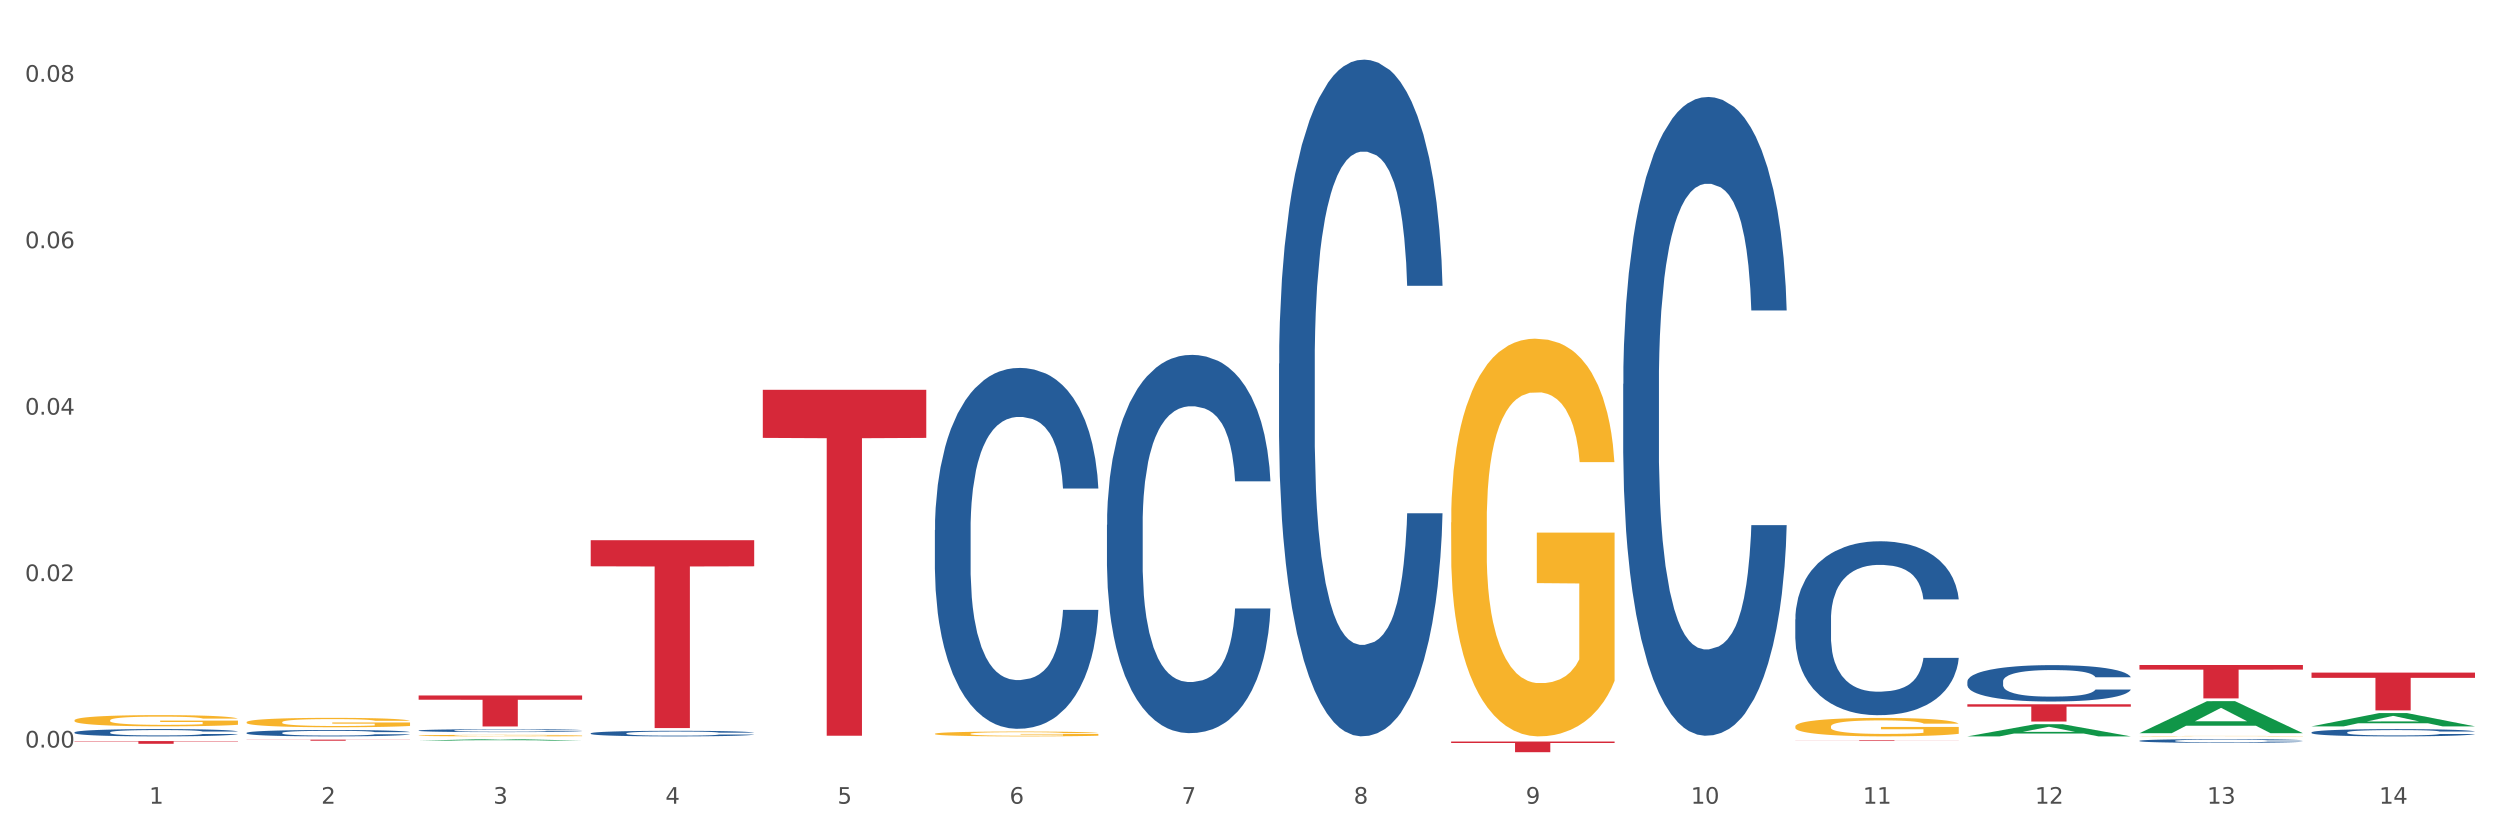<?xml version="1.0" encoding="utf-8" standalone="no"?>
<!DOCTYPE svg PUBLIC "-//W3C//DTD SVG 1.1//EN"
  "http://www.w3.org/Graphics/SVG/1.1/DTD/svg11.dtd">
<svg xmlns:xlink="http://www.w3.org/1999/xlink" width="1080pt" height="360pt" viewBox="0 0 1080 360" xmlns="http://www.w3.org/2000/svg" version="1.1">
 <rect x="0" y="0" width="1080" height="360" fill="#333333" stroke="none"/>
 <defs>
  <style type="text/css">*{stroke-linejoin: round; stroke-linecap: butt}</style>
 </defs>
 <g id="figure_1">
  <g id="patch_1">
   <path d="M 0 360 
L 1080 360 
L 1080 0 
L 0 0 
z
" style="fill: #ffffff; stroke: #ffffff; stroke-linejoin: miter"/>
  </g>
  <g id="axes_1">
   <g id="matplotlib.axis_1">
    <g id="xtick_1">
     <g id="text_1">
      <!-- 1 -->
      <g style="fill: #4d4d4d" transform="translate(64.432 347.204) scale(0.096 -0.096)">
       <defs>
        <path id="DejaVuSans-31" d="M 794 531 
L 1825 531 
L 1825 4091 
L 703 3866 
L 703 4441 
L 1819 4666 
L 2450 4666 
L 2450 531 
L 3481 531 
L 3481 0 
L 794 0 
L 794 531 
z
" transform="scale(0.016)"/>
       </defs>
       <use xlink:href="#DejaVuSans-31"/>
      </g>
     </g>
    </g>
    <g id="xtick_2">
     <g id="text_2">
      <!-- 2 -->
      <g style="fill: #4d4d4d" transform="translate(138.771 347.204) scale(0.096 -0.096)">
       <defs>
        <path id="DejaVuSans-32" d="M 1228 531 
L 3431 531 
L 3431 0 
L 469 0 
L 469 531 
Q 828 903 1448 1529 
Q 2069 2156 2228 2338 
Q 2531 2678 2651 2914 
Q 2772 3150 2772 3378 
Q 2772 3750 2511 3984 
Q 2250 4219 1831 4219 
Q 1534 4219 1204 4116 
Q 875 4013 500 3803 
L 500 4441 
Q 881 4594 1212 4672 
Q 1544 4750 1819 4750 
Q 2544 4750 2975 4387 
Q 3406 4025 3406 3419 
Q 3406 3131 3298 2873 
Q 3191 2616 2906 2266 
Q 2828 2175 2409 1742 
Q 1991 1309 1228 531 
z
" transform="scale(0.016)"/>
       </defs>
       <use xlink:href="#DejaVuSans-32"/>
      </g>
     </g>
    </g>
    <g id="xtick_3">
     <g id="text_3">
      <!-- 3 -->
      <g style="fill: #4d4d4d" transform="translate(213.109 347.204) scale(0.096 -0.096)">
       <defs>
        <path id="DejaVuSans-33" d="M 2597 2516 
Q 3050 2419 3304 2112 
Q 3559 1806 3559 1356 
Q 3559 666 3084 287 
Q 2609 -91 1734 -91 
Q 1441 -91 1130 -33 
Q 819 25 488 141 
L 488 750 
Q 750 597 1062 519 
Q 1375 441 1716 441 
Q 2309 441 2620 675 
Q 2931 909 2931 1356 
Q 2931 1769 2642 2001 
Q 2353 2234 1838 2234 
L 1294 2234 
L 1294 2753 
L 1863 2753 
Q 2328 2753 2575 2939 
Q 2822 3125 2822 3475 
Q 2822 3834 2567 4026 
Q 2313 4219 1838 4219 
Q 1578 4219 1281 4162 
Q 984 4106 628 3988 
L 628 4550 
Q 988 4650 1302 4700 
Q 1616 4750 1894 4750 
Q 2613 4750 3031 4423 
Q 3450 4097 3450 3541 
Q 3450 3153 3228 2886 
Q 3006 2619 2597 2516 
z
" transform="scale(0.016)"/>
       </defs>
       <use xlink:href="#DejaVuSans-33"/>
      </g>
     </g>
    </g>
    <g id="xtick_4">
     <g id="text_4">
      <!-- 4 -->
      <g style="fill: #4d4d4d" transform="translate(287.448 347.204) scale(0.096 -0.096)">
       <defs>
        <path id="DejaVuSans-34" d="M 2419 4116 
L 825 1625 
L 2419 1625 
L 2419 4116 
z
M 2253 4666 
L 3047 4666 
L 3047 1625 
L 3713 1625 
L 3713 1100 
L 3047 1100 
L 3047 0 
L 2419 0 
L 2419 1100 
L 313 1100 
L 313 1709 
L 2253 4666 
z
" transform="scale(0.016)"/>
       </defs>
       <use xlink:href="#DejaVuSans-34"/>
      </g>
     </g>
    </g>
    <g id="xtick_5">
     <g id="text_5">
      <!-- 5 -->
      <g style="fill: #4d4d4d" transform="translate(361.787 347.204) scale(0.096 -0.096)">
       <defs>
        <path id="DejaVuSans-35" d="M 691 4666 
L 3169 4666 
L 3169 4134 
L 1269 4134 
L 1269 2991 
Q 1406 3038 1543 3061 
Q 1681 3084 1819 3084 
Q 2600 3084 3056 2656 
Q 3513 2228 3513 1497 
Q 3513 744 3044 326 
Q 2575 -91 1722 -91 
Q 1428 -91 1123 -41 
Q 819 9 494 109 
L 494 744 
Q 775 591 1075 516 
Q 1375 441 1709 441 
Q 2250 441 2565 725 
Q 2881 1009 2881 1497 
Q 2881 1984 2565 2268 
Q 2250 2553 1709 2553 
Q 1456 2553 1204 2497 
Q 953 2441 691 2322 
L 691 4666 
z
" transform="scale(0.016)"/>
       </defs>
       <use xlink:href="#DejaVuSans-35"/>
      </g>
     </g>
    </g>
    <g id="xtick_6">
     <g id="text_6">
      <!-- 6 -->
      <g style="fill: #4d4d4d" transform="translate(436.125 347.204) scale(0.096 -0.096)">
       <defs>
        <path id="DejaVuSans-36" d="M 2113 2584 
Q 1688 2584 1439 2293 
Q 1191 2003 1191 1497 
Q 1191 994 1439 701 
Q 1688 409 2113 409 
Q 2538 409 2786 701 
Q 3034 994 3034 1497 
Q 3034 2003 2786 2293 
Q 2538 2584 2113 2584 
z
M 3366 4563 
L 3366 3988 
Q 3128 4100 2886 4159 
Q 2644 4219 2406 4219 
Q 1781 4219 1451 3797 
Q 1122 3375 1075 2522 
Q 1259 2794 1537 2939 
Q 1816 3084 2150 3084 
Q 2853 3084 3261 2657 
Q 3669 2231 3669 1497 
Q 3669 778 3244 343 
Q 2819 -91 2113 -91 
Q 1303 -91 875 529 
Q 447 1150 447 2328 
Q 447 3434 972 4092 
Q 1497 4750 2381 4750 
Q 2619 4750 2861 4703 
Q 3103 4656 3366 4563 
z
" transform="scale(0.016)"/>
       </defs>
       <use xlink:href="#DejaVuSans-36"/>
      </g>
     </g>
    </g>
    <g id="xtick_7">
     <g id="text_7">
      <!-- 7 -->
      <g style="fill: #4d4d4d" transform="translate(510.464 347.204) scale(0.096 -0.096)">
       <defs>
        <path id="DejaVuSans-37" d="M 525 4666 
L 3525 4666 
L 3525 4397 
L 1831 0 
L 1172 0 
L 2766 4134 
L 525 4134 
L 525 4666 
z
" transform="scale(0.016)"/>
       </defs>
       <use xlink:href="#DejaVuSans-37"/>
      </g>
     </g>
    </g>
    <g id="xtick_8">
     <g id="text_8">
      <!-- 8 -->
      <g style="fill: #4d4d4d" transform="translate(584.803 347.204) scale(0.096 -0.096)">
       <defs>
        <path id="DejaVuSans-38" d="M 2034 2216 
Q 1584 2216 1326 1975 
Q 1069 1734 1069 1313 
Q 1069 891 1326 650 
Q 1584 409 2034 409 
Q 2484 409 2743 651 
Q 3003 894 3003 1313 
Q 3003 1734 2745 1975 
Q 2488 2216 2034 2216 
z
M 1403 2484 
Q 997 2584 770 2862 
Q 544 3141 544 3541 
Q 544 4100 942 4425 
Q 1341 4750 2034 4750 
Q 2731 4750 3128 4425 
Q 3525 4100 3525 3541 
Q 3525 3141 3298 2862 
Q 3072 2584 2669 2484 
Q 3125 2378 3379 2068 
Q 3634 1759 3634 1313 
Q 3634 634 3220 271 
Q 2806 -91 2034 -91 
Q 1263 -91 848 271 
Q 434 634 434 1313 
Q 434 1759 690 2068 
Q 947 2378 1403 2484 
z
M 1172 3481 
Q 1172 3119 1398 2916 
Q 1625 2713 2034 2713 
Q 2441 2713 2670 2916 
Q 2900 3119 2900 3481 
Q 2900 3844 2670 4047 
Q 2441 4250 2034 4250 
Q 1625 4250 1398 4047 
Q 1172 3844 1172 3481 
z
" transform="scale(0.016)"/>
       </defs>
       <use xlink:href="#DejaVuSans-38"/>
      </g>
     </g>
    </g>
    <g id="xtick_9">
     <g id="text_9">
      <!-- 9 -->
      <g style="fill: #4d4d4d" transform="translate(659.142 347.204) scale(0.096 -0.096)">
       <defs>
        <path id="DejaVuSans-39" d="M 703 97 
L 703 672 
Q 941 559 1184 500 
Q 1428 441 1663 441 
Q 2288 441 2617 861 
Q 2947 1281 2994 2138 
Q 2813 1869 2534 1725 
Q 2256 1581 1919 1581 
Q 1219 1581 811 2004 
Q 403 2428 403 3163 
Q 403 3881 828 4315 
Q 1253 4750 1959 4750 
Q 2769 4750 3195 4129 
Q 3622 3509 3622 2328 
Q 3622 1225 3098 567 
Q 2575 -91 1691 -91 
Q 1453 -91 1209 -44 
Q 966 3 703 97 
z
M 1959 2075 
Q 2384 2075 2632 2365 
Q 2881 2656 2881 3163 
Q 2881 3666 2632 3958 
Q 2384 4250 1959 4250 
Q 1534 4250 1286 3958 
Q 1038 3666 1038 3163 
Q 1038 2656 1286 2365 
Q 1534 2075 1959 2075 
z
" transform="scale(0.016)"/>
       </defs>
       <use xlink:href="#DejaVuSans-39"/>
      </g>
     </g>
    </g>
    <g id="xtick_10">
     <g id="text_10">
      <!-- 10 -->
      <g style="fill: #4d4d4d" transform="translate(730.426 347.204) scale(0.096 -0.096)">
       <defs>
        <path id="DejaVuSans-30" d="M 2034 4250 
Q 1547 4250 1301 3770 
Q 1056 3291 1056 2328 
Q 1056 1369 1301 889 
Q 1547 409 2034 409 
Q 2525 409 2770 889 
Q 3016 1369 3016 2328 
Q 3016 3291 2770 3770 
Q 2525 4250 2034 4250 
z
M 2034 4750 
Q 2819 4750 3233 4129 
Q 3647 3509 3647 2328 
Q 3647 1150 3233 529 
Q 2819 -91 2034 -91 
Q 1250 -91 836 529 
Q 422 1150 422 2328 
Q 422 3509 836 4129 
Q 1250 4750 2034 4750 
z
" transform="scale(0.016)"/>
       </defs>
       <use xlink:href="#DejaVuSans-31"/>
       <use xlink:href="#DejaVuSans-30" transform="translate(63.623 0)"/>
      </g>
     </g>
    </g>
    <g id="xtick_11">
     <g id="text_11">
      <!-- 11 -->
      <g style="fill: #4d4d4d" transform="translate(804.765 347.204) scale(0.096 -0.096)">
       <use xlink:href="#DejaVuSans-31"/>
       <use xlink:href="#DejaVuSans-31" transform="translate(63.623 0)"/>
      </g>
     </g>
    </g>
    <g id="xtick_12">
     <g id="text_12">
      <!-- 12 -->
      <g style="fill: #4d4d4d" transform="translate(879.104 347.204) scale(0.096 -0.096)">
       <use xlink:href="#DejaVuSans-31"/>
       <use xlink:href="#DejaVuSans-32" transform="translate(63.623 0)"/>
      </g>
     </g>
    </g>
    <g id="xtick_13">
     <g id="text_13">
      <!-- 13 -->
      <g style="fill: #4d4d4d" transform="translate(953.442 347.204) scale(0.096 -0.096)">
       <use xlink:href="#DejaVuSans-31"/>
       <use xlink:href="#DejaVuSans-33" transform="translate(63.623 0)"/>
      </g>
     </g>
    </g>
    <g id="xtick_14">
     <g id="text_14">
      <!-- 14 -->
      <g style="fill: #4d4d4d" transform="translate(1027.781 347.204) scale(0.096 -0.096)">
       <use xlink:href="#DejaVuSans-31"/>
       <use xlink:href="#DejaVuSans-34" transform="translate(63.623 0)"/>
      </g>
     </g>
    </g>
    <g id="xtick_15"/>
    <g id="xtick_16"/>
    <g id="xtick_17"/>
    <g id="xtick_18"/>
    <g id="xtick_19"/>
    <g id="xtick_20"/>
    <g id="xtick_21"/>
    <g id="xtick_22"/>
    <g id="xtick_23"/>
    <g id="xtick_24"/>
    <g id="xtick_25"/>
    <g id="xtick_26"/>
    <g id="xtick_27"/>
   </g>
   <g id="matplotlib.axis_2">
    <g id="ytick_1">
     <g id="text_15">
      <!-- 0.00 -->
      <g style="fill: #4d4d4d" transform="translate(10.8 322.941) scale(0.096 -0.096)">
       <defs>
        <path id="DejaVuSans-2e" d="M 684 794 
L 1344 794 
L 1344 0 
L 684 0 
L 684 794 
z
" transform="scale(0.016)"/>
       </defs>
       <use xlink:href="#DejaVuSans-30"/>
       <use xlink:href="#DejaVuSans-2e" transform="translate(63.623 0)"/>
       <use xlink:href="#DejaVuSans-30" transform="translate(95.41 0)"/>
       <use xlink:href="#DejaVuSans-30" transform="translate(159.033 0)"/>
      </g>
     </g>
    </g>
    <g id="ytick_2">
     <g id="text_16">
      <!-- 0.02 -->
      <g style="fill: #4d4d4d" transform="translate(10.8 251.035) scale(0.096 -0.096)">
       <use xlink:href="#DejaVuSans-30"/>
       <use xlink:href="#DejaVuSans-2e" transform="translate(63.623 0)"/>
       <use xlink:href="#DejaVuSans-30" transform="translate(95.41 0)"/>
       <use xlink:href="#DejaVuSans-32" transform="translate(159.033 0)"/>
      </g>
     </g>
    </g>
    <g id="ytick_3">
     <g id="text_17">
      <!-- 0.04 -->
      <g style="fill: #4d4d4d" transform="translate(10.8 179.13) scale(0.096 -0.096)">
       <use xlink:href="#DejaVuSans-30"/>
       <use xlink:href="#DejaVuSans-2e" transform="translate(63.623 0)"/>
       <use xlink:href="#DejaVuSans-30" transform="translate(95.41 0)"/>
       <use xlink:href="#DejaVuSans-34" transform="translate(159.033 0)"/>
      </g>
     </g>
    </g>
    <g id="ytick_4">
     <g id="text_18">
      <!-- 0.06 -->
      <g style="fill: #4d4d4d" transform="translate(10.8 107.224) scale(0.096 -0.096)">
       <use xlink:href="#DejaVuSans-30"/>
       <use xlink:href="#DejaVuSans-2e" transform="translate(63.623 0)"/>
       <use xlink:href="#DejaVuSans-30" transform="translate(95.41 0)"/>
       <use xlink:href="#DejaVuSans-36" transform="translate(159.033 0)"/>
      </g>
     </g>
    </g>
    <g id="ytick_5">
     <g id="text_19">
      <!-- 0.08 -->
      <g style="fill: #4d4d4d" transform="translate(10.8 35.318) scale(0.096 -0.096)">
       <use xlink:href="#DejaVuSans-30"/>
       <use xlink:href="#DejaVuSans-2e" transform="translate(63.623 0)"/>
       <use xlink:href="#DejaVuSans-30" transform="translate(95.41 0)"/>
       <use xlink:href="#DejaVuSans-38" transform="translate(159.033 0)"/>
      </g>
     </g>
    </g>
    <g id="ytick_6"/>
    <g id="ytick_7"/>
    <g id="ytick_8"/>
    <g id="ytick_9"/>
   </g>
   <g id="PolyCollection_1">
    <path d="M 180.852 319.936 
L 180.925 319.936 
L 210.048 319.294 
L 222.133 319.294 
L 251.474 319.938 
L 237.495 319.938 
L 231.161 319.788 
L 201.092 319.788 
L 200.874 319.79 
L 194.758 319.938 
L 180.852 319.938 
L 180.852 319.936 
L 204.878 319.698 
L 227.375 319.698 
L 216.236 319.431 
L 216.09 319.43 
L 215.945 319.432 
L 204.806 319.698 
L 204.878 319.698 
L 180.852 319.936 
z
" clip-path="url(#pc6375ea3a7)" style="fill: #109648"/>
    <path d="M 775.562 313.827 
L 775.645 313.819 
L 775.645 313.557 
L 775.812 313.331 
L 776.646 312.784 
L 777.897 312.332 
L 778.814 312.092 
L 779.731 311.895 
L 780.815 311.698 
L 782.149 311.494 
L 784.567 311.195 
L 786.068 311.042 
L 787.902 310.882 
L 791.237 310.649 
L 793.655 310.518 
L 796.157 310.408 
L 800.242 310.277 
L 802.91 310.219 
L 805.745 310.175 
L 809.164 310.146 
L 811.748 310.139 
L 817.418 310.16 
L 822.254 310.226 
L 824.589 310.277 
L 827.59 310.364 
L 829.175 310.423 
L 831.759 310.539 
L 834.427 310.692 
L 836.262 310.824 
L 839.013 311.071 
L 841.098 311.319 
L 843.015 311.625 
L 844.016 311.837 
L 844.766 312.034 
L 845.433 312.26 
L 846.1 312.617 
L 831.092 312.617 
L 830.509 312.362 
L 829.592 312.121 
L 828.257 311.888 
L 827.09 311.742 
L 825.089 311.56 
L 823.255 311.443 
L 821.337 311.356 
L 819.002 311.283 
L 817.168 311.246 
L 814.583 311.217 
L 809.497 311.225 
L 806.079 311.283 
L 803.744 311.356 
L 802.243 311.421 
L 800.909 311.494 
L 799.408 311.596 
L 797.657 311.749 
L 796.407 311.888 
L 795.156 312.063 
L 794.156 312.238 
L 793.238 312.442 
L 792.488 312.66 
L 791.904 312.886 
L 791.404 313.163 
L 790.987 313.623 
L 790.987 314.621 
L 791.154 314.847 
L 791.571 315.146 
L 792.071 315.372 
L 792.905 315.641 
L 793.655 315.824 
L 795.073 316.086 
L 796.657 316.305 
L 797.908 316.443 
L 799.158 316.56 
L 801.326 316.72 
L 803.744 316.851 
L 805.829 316.932 
L 808.663 317.004 
L 810.581 317.034 
L 812.249 317.048 
L 816.334 317.048 
L 819.253 317.026 
L 822.504 316.975 
L 825.006 316.91 
L 827.09 316.83 
L 829.425 316.698 
L 830.926 316.574 
L 830.926 315.051 
L 812.582 315.044 
L 812.582 314.031 
L 846.184 314.031 
L 846.184 317.004 
L 844.766 317.158 
L 843.182 317.296 
L 841.515 317.42 
L 839.013 317.573 
L 836.012 317.719 
L 833.344 317.821 
L 830.509 317.908 
L 827.174 317.988 
L 822.838 318.061 
L 820.17 318.09 
L 816.835 318.112 
L 812.916 318.12 
L 809.497 318.105 
L 806.162 318.069 
L 802.66 318.003 
L 799.242 317.908 
L 796.657 317.814 
L 794.072 317.697 
L 791.321 317.544 
L 789.153 317.398 
L 787.485 317.267 
L 785.651 317.099 
L 783.65 316.881 
L 782.149 316.684 
L 780.815 316.48 
L 779.398 316.217 
L 778.397 315.991 
L 777.396 315.707 
L 776.813 315.496 
L 776.146 315.168 
L 775.645 314.709 
L 775.562 313.827 
z
" clip-path="url(#pc6375ea3a7)" style="fill: #f7b32b"/>
    <path d="M 924.24 318.017 
L 924.323 318.017 
L 924.323 318.011 
L 924.49 318.005 
L 925.323 317.992 
L 926.574 317.981 
L 927.491 317.976 
L 928.408 317.971 
L 929.492 317.966 
L 930.826 317.961 
L 933.244 317.954 
L 934.745 317.951 
L 936.58 317.947 
L 939.915 317.941 
L 942.333 317.938 
L 944.834 317.936 
L 948.92 317.932 
L 951.588 317.931 
L 954.423 317.93 
L 957.841 317.929 
L 960.426 317.929 
L 966.096 317.93 
L 970.932 317.931 
L 973.266 317.932 
L 976.268 317.934 
L 977.852 317.936 
L 980.437 317.939 
L 983.105 317.942 
L 984.939 317.945 
L 987.691 317.951 
L 989.775 317.957 
L 991.693 317.965 
L 992.693 317.97 
L 993.444 317.974 
L 994.111 317.98 
L 994.778 317.988 
L 979.77 317.988 
L 979.186 317.982 
L 978.269 317.976 
L 976.935 317.971 
L 975.768 317.967 
L 973.766 317.963 
L 971.932 317.96 
L 970.014 317.958 
L 967.68 317.956 
L 965.845 317.956 
L 963.261 317.955 
L 958.175 317.955 
L 954.756 317.956 
L 952.422 317.958 
L 950.921 317.96 
L 949.587 317.961 
L 948.086 317.964 
L 946.335 317.968 
L 945.084 317.971 
L 943.834 317.975 
L 942.833 317.979 
L 941.916 317.984 
L 941.165 317.989 
L 940.582 317.995 
L 940.081 318.001 
L 939.665 318.012 
L 939.665 318.036 
L 939.831 318.042 
L 940.248 318.049 
L 940.749 318.054 
L 941.582 318.06 
L 942.333 318.065 
L 943.75 318.071 
L 945.334 318.076 
L 946.585 318.08 
L 947.836 318.082 
L 950.004 318.086 
L 952.422 318.089 
L 954.506 318.091 
L 957.341 318.093 
L 959.259 318.094 
L 960.926 318.094 
L 965.012 318.094 
L 967.93 318.094 
L 971.182 318.092 
L 973.683 318.091 
L 975.768 318.089 
L 978.102 318.086 
L 979.603 318.083 
L 979.603 318.046 
L 961.26 318.046 
L 961.26 318.022 
L 994.861 318.022 
L 994.861 318.093 
L 993.444 318.097 
L 991.86 318.1 
L 990.192 318.103 
L 987.691 318.107 
L 984.689 318.11 
L 982.021 318.112 
L 979.186 318.115 
L 975.851 318.116 
L 971.515 318.118 
L 968.847 318.119 
L 965.512 318.119 
L 961.593 318.12 
L 958.175 318.119 
L 954.84 318.118 
L 951.338 318.117 
L 947.919 318.115 
L 945.334 318.112 
L 942.75 318.11 
L 939.998 318.106 
L 937.83 318.102 
L 936.163 318.099 
L 934.328 318.095 
L 932.327 318.09 
L 930.826 318.085 
L 929.492 318.08 
L 928.075 318.074 
L 927.074 318.069 
L 926.074 318.062 
L 925.49 318.057 
L 924.823 318.049 
L 924.323 318.038 
L 924.24 318.017 
z
" clip-path="url(#pc6375ea3a7)" style="fill: #f7b32b"/>
    <path d="M 998.578 290.559 
L 1069.2 290.559 
L 1069.2 292.827 
L 1041.42 292.842 
L 1041.42 306.879 
L 1026.191 306.879 
L 1026.191 292.842 
L 998.578 292.827 
L 998.578 290.574 
L 998.578 290.559 
z
" clip-path="url(#pc6375ea3a7)" style="fill: #d62839"/>
    <path d="M 701.223 165.879 
L 701.307 165.627 
L 701.307 158.571 
L 701.557 148.994 
L 702.476 131.353 
L 703.644 117.996 
L 705.648 102.37 
L 706.733 95.818 
L 708.152 88.509 
L 711.074 76.665 
L 714.413 66.584 
L 716.75 61.039 
L 718.503 57.511 
L 722.427 51.211 
L 724.681 48.438 
L 727.018 46.17 
L 729.021 44.658 
L 732.36 42.894 
L 735.032 42.138 
L 738.12 41.886 
L 740.708 42.138 
L 744.131 43.146 
L 749.139 46.17 
L 751.059 47.934 
L 753.647 50.959 
L 756.318 54.991 
L 758.489 59.023 
L 760.993 64.82 
L 763.581 72.38 
L 766.085 81.957 
L 767.838 90.778 
L 769.257 100.102 
L 770.51 111.443 
L 771.428 123.792 
L 771.845 134.125 
L 756.569 134.125 
L 756.151 124.8 
L 755.317 114.719 
L 754.482 107.915 
L 753.564 102.37 
L 752.145 96.07 
L 750.892 92.038 
L 748.805 87.249 
L 746.885 84.225 
L 745.299 82.461 
L 743.379 80.949 
L 739.289 79.437 
L 736.367 79.437 
L 734.531 79.941 
L 732.277 81.201 
L 730.357 82.965 
L 728.103 85.989 
L 726.35 89.265 
L 724.597 93.55 
L 723.595 96.574 
L 722.093 102.118 
L 721.091 106.655 
L 719.755 114.467 
L 719.004 120.012 
L 717.668 134.377 
L 717.084 144.962 
L 716.834 152.27 
L 716.667 160.335 
L 716.667 199.65 
L 717.168 217.291 
L 717.585 224.851 
L 718.253 233.42 
L 719.505 244.509 
L 721.341 255.346 
L 723.261 263.158 
L 724.847 267.947 
L 726.35 271.475 
L 727.853 274.247 
L 729.689 276.767 
L 731.192 278.279 
L 733.446 279.791 
L 736.117 280.547 
L 738.204 280.547 
L 742.461 279.287 
L 744.381 278.027 
L 746.218 276.263 
L 748.221 273.491 
L 749.807 270.467 
L 750.725 268.199 
L 752.228 263.41 
L 753.397 258.37 
L 754.398 252.573 
L 755.066 247.533 
L 755.818 239.973 
L 756.402 231.404 
L 756.569 226.868 
L 771.845 226.868 
L 771.511 235.94 
L 770.927 244.761 
L 769.758 256.606 
L 768.84 263.41 
L 767.421 271.727 
L 765.918 278.783 
L 763.831 286.596 
L 761.911 292.392 
L 759.908 297.433 
L 757.738 301.969 
L 753.814 308.27 
L 752.395 310.034 
L 749.39 313.058 
L 747.052 314.822 
L 743.63 316.586 
L 740.124 317.594 
L 736.451 317.846 
L 733.195 317.342 
L 729.606 315.83 
L 727.352 314.318 
L 724.847 312.05 
L 721.926 308.522 
L 719.171 304.237 
L 716.583 299.197 
L 714.162 293.4 
L 711.908 286.848 
L 708.987 276.011 
L 706.816 265.426 
L 705.23 255.598 
L 704.145 247.281 
L 703.06 236.696 
L 702.476 229.388 
L 701.557 211.746 
L 701.223 195.365 
L 701.223 165.879 
z
" clip-path="url(#pc6375ea3a7)" style="fill: #255c99"/>
    <path d="M 849.901 304.234 
L 920.523 304.234 
L 920.523 305.27 
L 892.742 305.277 
L 892.742 311.688 
L 877.514 311.688 
L 877.514 305.277 
L 849.901 305.27 
L 849.901 304.241 
L 849.901 304.234 
z
" clip-path="url(#pc6375ea3a7)" style="fill: #d62839"/>
    <path d="M 775.562 319.83 
L 846.184 319.83 
L 846.184 319.87 
L 818.404 319.87 
L 818.404 320.117 
L 803.175 320.117 
L 803.175 319.87 
L 775.562 319.87 
L 775.562 319.83 
L 775.562 319.83 
z
" clip-path="url(#pc6375ea3a7)" style="fill: #d62839"/>
    <path d="M 626.885 320.339 
L 697.506 320.339 
L 697.506 320.98 
L 669.726 320.984 
L 669.726 324.95 
L 654.497 324.95 
L 654.497 320.984 
L 626.885 320.98 
L 626.885 320.343 
L 626.885 320.339 
z
" clip-path="url(#pc6375ea3a7)" style="fill: #d62839"/>
    <path d="M 329.53 168.402 
L 400.152 168.402 
L 400.152 189.167 
L 372.371 189.308 
L 372.371 317.827 
L 357.143 317.827 
L 357.143 189.308 
L 329.53 189.167 
L 329.53 168.543 
L 329.53 168.402 
z
" clip-path="url(#pc6375ea3a7)" style="fill: #d62839"/>
    <path d="M 32.175 311.174 
L 32.258 311.169 
L 32.258 311.01 
L 32.425 310.872 
L 33.259 310.54 
L 34.51 310.265 
L 35.427 310.119 
L 36.344 309.999 
L 37.428 309.879 
L 38.762 309.755 
L 41.18 309.574 
L 42.681 309.48 
L 44.515 309.383 
L 47.85 309.241 
L 50.268 309.161 
L 52.77 309.095 
L 56.855 309.015 
L 59.523 308.98 
L 62.358 308.953 
L 65.777 308.935 
L 68.361 308.931 
L 74.031 308.944 
L 78.867 308.984 
L 81.202 309.015 
L 84.203 309.068 
L 85.788 309.104 
L 88.372 309.175 
L 91.04 309.268 
L 92.875 309.348 
L 95.626 309.498 
L 97.711 309.649 
L 99.628 309.835 
L 100.629 309.964 
L 101.379 310.083 
L 102.046 310.221 
L 102.713 310.438 
L 87.705 310.438 
L 87.122 310.283 
L 86.204 310.136 
L 84.87 309.995 
L 83.703 309.906 
L 81.702 309.795 
L 79.868 309.724 
L 77.95 309.671 
L 75.615 309.627 
L 73.781 309.605 
L 71.196 309.587 
L 66.11 309.591 
L 62.692 309.627 
L 60.357 309.671 
L 58.856 309.711 
L 57.522 309.755 
L 56.021 309.817 
L 54.27 309.91 
L 53.02 309.995 
L 51.769 310.101 
L 50.768 310.207 
L 49.851 310.331 
L 49.101 310.464 
L 48.517 310.602 
L 48.017 310.77 
L 47.6 311.05 
L 47.6 311.657 
L 47.767 311.794 
L 48.184 311.976 
L 48.684 312.113 
L 49.518 312.277 
L 50.268 312.388 
L 51.686 312.548 
L 53.27 312.681 
L 54.52 312.765 
L 55.771 312.836 
L 57.939 312.933 
L 60.357 313.013 
L 62.441 313.062 
L 65.276 313.106 
L 67.194 313.124 
L 68.862 313.133 
L 72.947 313.133 
L 75.865 313.119 
L 79.117 313.088 
L 81.619 313.048 
L 83.703 313 
L 86.038 312.92 
L 87.538 312.845 
L 87.538 311.918 
L 69.195 311.914 
L 69.195 311.298 
L 102.797 311.298 
L 102.797 313.106 
L 101.379 313.199 
L 99.795 313.283 
L 98.128 313.359 
L 95.626 313.452 
L 92.625 313.54 
L 89.956 313.602 
L 87.122 313.656 
L 83.786 313.704 
L 79.451 313.749 
L 76.783 313.766 
L 73.447 313.78 
L 69.529 313.784 
L 66.11 313.775 
L 62.775 313.753 
L 59.273 313.713 
L 55.855 313.656 
L 53.27 313.598 
L 50.685 313.527 
L 47.934 313.434 
L 45.766 313.345 
L 44.098 313.266 
L 42.264 313.164 
L 40.263 313.031 
L 38.762 312.911 
L 37.428 312.787 
L 36.01 312.627 
L 35.01 312.49 
L 34.009 312.317 
L 33.426 312.189 
L 32.759 311.989 
L 32.258 311.71 
L 32.175 311.174 
z
" clip-path="url(#pc6375ea3a7)" style="fill: #f7b32b"/>
    <path d="M 255.191 233.36 
L 325.813 233.36 
L 325.813 244.64 
L 298.033 244.716 
L 298.033 314.53 
L 282.804 314.53 
L 282.804 244.716 
L 255.191 244.64 
L 255.191 233.436 
L 255.191 233.36 
z
" clip-path="url(#pc6375ea3a7)" style="fill: #d62839"/>
    <path d="M 180.852 300.427 
L 251.474 300.427 
L 251.474 302.291 
L 223.694 302.304 
L 223.694 313.841 
L 208.465 313.841 
L 208.465 302.304 
L 180.852 302.291 
L 180.852 300.44 
L 180.852 300.427 
z
" clip-path="url(#pc6375ea3a7)" style="fill: #d62839"/>
    <path d="M 106.514 319.525 
L 177.135 319.525 
L 177.135 319.59 
L 149.355 319.591 
L 149.355 319.991 
L 134.126 319.991 
L 134.126 319.591 
L 106.514 319.59 
L 106.514 319.526 
L 106.514 319.525 
z
" clip-path="url(#pc6375ea3a7)" style="fill: #d62839"/>
    <path d="M 32.175 320.148 
L 102.797 320.148 
L 102.797 320.313 
L 75.017 320.314 
L 75.017 321.332 
L 59.788 321.332 
L 59.788 320.314 
L 32.175 320.313 
L 32.175 320.149 
L 32.175 320.148 
z
" clip-path="url(#pc6375ea3a7)" style="fill: #d62839"/>
    <path d="M 998.578 316.385 
L 998.662 316.382 
L 998.662 316.302 
L 998.912 316.193 
L 999.83 315.991 
L 1000.999 315.839 
L 1003.003 315.661 
L 1004.088 315.586 
L 1005.507 315.502 
L 1008.429 315.367 
L 1011.768 315.252 
L 1014.105 315.189 
L 1015.858 315.149 
L 1019.781 315.077 
L 1022.035 315.045 
L 1024.373 315.019 
L 1026.376 315.002 
L 1029.715 314.982 
L 1032.387 314.973 
L 1035.475 314.97 
L 1038.063 314.973 
L 1041.486 314.985 
L 1046.494 315.019 
L 1048.414 315.039 
L 1051.002 315.074 
L 1053.673 315.12 
L 1055.844 315.166 
L 1058.348 315.232 
L 1060.936 315.318 
L 1063.44 315.428 
L 1065.193 315.528 
L 1066.612 315.635 
L 1067.864 315.764 
L 1068.783 315.905 
L 1069.2 316.023 
L 1053.924 316.023 
L 1053.506 315.916 
L 1052.671 315.801 
L 1051.837 315.724 
L 1050.918 315.661 
L 1049.499 315.589 
L 1048.247 315.543 
L 1046.16 315.488 
L 1044.24 315.453 
L 1042.654 315.433 
L 1040.734 315.416 
L 1036.644 315.399 
L 1033.722 315.399 
L 1031.886 315.405 
L 1029.632 315.419 
L 1027.712 315.439 
L 1025.458 315.474 
L 1023.705 315.511 
L 1021.952 315.56 
L 1020.95 315.594 
L 1019.448 315.658 
L 1018.446 315.709 
L 1017.11 315.799 
L 1016.359 315.862 
L 1015.023 316.026 
L 1014.439 316.147 
L 1014.188 316.23 
L 1014.022 316.322 
L 1014.022 316.771 
L 1014.522 316.972 
L 1014.94 317.058 
L 1015.608 317.156 
L 1016.86 317.283 
L 1018.696 317.406 
L 1020.616 317.496 
L 1022.202 317.55 
L 1023.705 317.59 
L 1025.207 317.622 
L 1027.044 317.651 
L 1028.547 317.668 
L 1030.8 317.685 
L 1033.472 317.694 
L 1035.559 317.694 
L 1039.816 317.68 
L 1041.736 317.665 
L 1043.572 317.645 
L 1045.576 317.613 
L 1047.162 317.579 
L 1048.08 317.553 
L 1049.583 317.498 
L 1050.752 317.441 
L 1051.753 317.375 
L 1052.421 317.317 
L 1053.172 317.231 
L 1053.757 317.133 
L 1053.924 317.081 
L 1069.2 317.081 
L 1068.866 317.185 
L 1068.282 317.286 
L 1067.113 317.421 
L 1066.195 317.498 
L 1064.776 317.593 
L 1063.273 317.674 
L 1061.186 317.763 
L 1059.266 317.829 
L 1057.263 317.887 
L 1055.092 317.938 
L 1051.169 318.01 
L 1049.75 318.03 
L 1046.745 318.065 
L 1044.407 318.085 
L 1040.985 318.105 
L 1037.479 318.117 
L 1033.806 318.12 
L 1030.55 318.114 
L 1026.96 318.097 
L 1024.707 318.079 
L 1022.202 318.053 
L 1019.281 318.013 
L 1016.526 317.964 
L 1013.938 317.907 
L 1011.517 317.841 
L 1009.263 317.766 
L 1006.342 317.642 
L 1004.171 317.521 
L 1002.585 317.409 
L 1001.5 317.314 
L 1000.415 317.194 
L 999.83 317.11 
L 998.912 316.909 
L 998.578 316.722 
L 998.578 316.385 
z
" clip-path="url(#pc6375ea3a7)" style="fill: #255c99"/>
    <path d="M 924.24 320.019 
L 924.323 320.018 
L 924.323 319.977 
L 924.573 319.921 
L 925.492 319.817 
L 926.66 319.739 
L 928.664 319.648 
L 929.749 319.609 
L 931.168 319.567 
L 934.09 319.497 
L 937.429 319.438 
L 939.766 319.406 
L 941.519 319.385 
L 945.443 319.348 
L 947.697 319.332 
L 950.034 319.319 
L 952.037 319.31 
L 955.377 319.3 
L 958.048 319.295 
L 961.136 319.294 
L 963.724 319.295 
L 967.147 319.301 
L 972.155 319.319 
L 974.075 319.329 
L 976.663 319.347 
L 979.335 319.37 
L 981.505 319.394 
L 984.009 319.428 
L 986.597 319.472 
L 989.101 319.528 
L 990.854 319.58 
L 992.273 319.634 
L 993.526 319.701 
L 994.444 319.773 
L 994.861 319.834 
L 979.585 319.834 
L 979.168 319.779 
L 978.333 319.72 
L 977.498 319.68 
L 976.58 319.648 
L 975.161 319.611 
L 973.908 319.587 
L 971.822 319.559 
L 969.902 319.542 
L 968.316 319.531 
L 966.396 319.522 
L 962.305 319.513 
L 959.383 319.513 
L 957.547 319.516 
L 955.293 319.524 
L 953.373 319.534 
L 951.119 319.552 
L 949.366 319.571 
L 947.613 319.596 
L 946.611 319.614 
L 945.109 319.646 
L 944.107 319.673 
L 942.771 319.718 
L 942.02 319.751 
L 940.685 319.835 
L 940.1 319.897 
L 939.85 319.94 
L 939.683 319.987 
L 939.683 320.217 
L 940.184 320.32 
L 940.601 320.364 
L 941.269 320.415 
L 942.521 320.479 
L 944.358 320.543 
L 946.278 320.589 
L 947.864 320.617 
L 949.366 320.637 
L 950.869 320.653 
L 952.705 320.668 
L 954.208 320.677 
L 956.462 320.686 
L 959.133 320.69 
L 961.22 320.69 
L 965.477 320.683 
L 967.397 320.676 
L 969.234 320.665 
L 971.237 320.649 
L 972.823 320.631 
L 973.742 320.618 
L 975.244 320.59 
L 976.413 320.561 
L 977.415 320.527 
L 978.082 320.497 
L 978.834 320.453 
L 979.418 320.403 
L 979.585 320.376 
L 994.861 320.376 
L 994.527 320.429 
L 993.943 320.481 
L 992.774 320.55 
L 991.856 320.59 
L 990.437 320.639 
L 988.934 320.68 
L 986.847 320.726 
L 984.927 320.76 
L 982.924 320.789 
L 980.754 320.816 
L 976.83 320.853 
L 975.411 320.863 
L 972.406 320.881 
L 970.069 320.891 
L 966.646 320.901 
L 963.14 320.907 
L 959.467 320.909 
L 956.211 320.906 
L 952.622 320.897 
L 950.368 320.888 
L 947.864 320.875 
L 944.942 320.854 
L 942.187 320.829 
L 939.599 320.799 
L 937.178 320.766 
L 934.925 320.727 
L 932.003 320.664 
L 929.832 320.602 
L 928.246 320.544 
L 927.161 320.496 
L 926.076 320.434 
L 925.492 320.391 
L 924.573 320.288 
L 924.24 320.192 
L 924.24 320.019 
z
" clip-path="url(#pc6375ea3a7)" style="fill: #255c99"/>
    <path d="M 849.901 294.399 
L 849.984 294.385 
L 849.984 293.983 
L 850.235 293.437 
L 851.153 292.431 
L 852.322 291.67 
L 854.325 290.78 
L 855.41 290.406 
L 856.829 289.99 
L 859.751 289.315 
L 863.09 288.74 
L 865.428 288.424 
L 867.181 288.223 
L 871.104 287.864 
L 873.358 287.706 
L 875.695 287.577 
L 877.699 287.49 
L 881.038 287.39 
L 883.709 287.347 
L 886.798 287.332 
L 889.386 287.347 
L 892.808 287.404 
L 897.817 287.577 
L 899.737 287.677 
L 902.325 287.849 
L 904.996 288.079 
L 907.166 288.309 
L 909.671 288.639 
L 912.258 289.07 
L 914.763 289.616 
L 916.516 290.119 
L 917.935 290.65 
L 919.187 291.297 
L 920.105 292 
L 920.523 292.589 
L 905.246 292.589 
L 904.829 292.058 
L 903.994 291.483 
L 903.159 291.096 
L 902.241 290.78 
L 900.822 290.42 
L 899.57 290.191 
L 897.483 289.918 
L 895.563 289.745 
L 893.977 289.645 
L 892.057 289.559 
L 887.966 289.473 
L 885.045 289.473 
L 883.208 289.501 
L 880.954 289.573 
L 879.034 289.674 
L 876.78 289.846 
L 875.027 290.033 
L 873.274 290.277 
L 872.273 290.449 
L 870.77 290.765 
L 869.768 291.024 
L 868.433 291.469 
L 867.681 291.785 
L 866.346 292.604 
L 865.761 293.207 
L 865.511 293.623 
L 865.344 294.083 
L 865.344 296.324 
L 865.845 297.329 
L 866.262 297.76 
L 866.93 298.248 
L 868.182 298.88 
L 870.019 299.498 
L 871.939 299.943 
L 873.525 300.216 
L 875.027 300.417 
L 876.53 300.575 
L 878.367 300.719 
L 879.869 300.805 
L 882.123 300.891 
L 884.794 300.934 
L 886.881 300.934 
L 891.139 300.862 
L 893.059 300.791 
L 894.895 300.69 
L 896.899 300.532 
L 898.485 300.36 
L 899.403 300.23 
L 900.905 299.958 
L 902.074 299.67 
L 903.076 299.34 
L 903.744 299.053 
L 904.495 298.622 
L 905.079 298.133 
L 905.246 297.875 
L 920.523 297.875 
L 920.189 298.392 
L 919.604 298.895 
L 918.436 299.57 
L 917.517 299.958 
L 916.098 300.432 
L 914.596 300.834 
L 912.509 301.279 
L 910.589 301.609 
L 908.585 301.897 
L 906.415 302.155 
L 902.491 302.514 
L 901.072 302.615 
L 898.067 302.787 
L 895.73 302.888 
L 892.307 302.988 
L 888.801 303.046 
L 885.128 303.06 
L 881.873 303.031 
L 878.283 302.945 
L 876.029 302.859 
L 873.525 302.73 
L 870.603 302.529 
L 867.848 302.284 
L 865.261 301.997 
L 862.84 301.667 
L 860.586 301.293 
L 857.664 300.676 
L 855.494 300.072 
L 853.908 299.512 
L 852.823 299.038 
L 851.737 298.435 
L 851.153 298.019 
L 850.235 297.013 
L 849.901 296.08 
L 849.901 294.399 
z
" clip-path="url(#pc6375ea3a7)" style="fill: #255c99"/>
    <path d="M 32.175 316.379 
L 32.258 316.376 
L 32.258 316.295 
L 32.509 316.185 
L 33.427 315.983 
L 34.596 315.83 
L 36.599 315.651 
L 37.684 315.576 
L 39.104 315.492 
L 42.025 315.357 
L 45.364 315.241 
L 47.702 315.178 
L 49.455 315.137 
L 53.378 315.065 
L 55.632 315.033 
L 57.969 315.007 
L 59.973 314.99 
L 63.312 314.97 
L 65.983 314.961 
L 69.072 314.958 
L 71.66 314.961 
L 75.082 314.973 
L 80.091 315.007 
L 82.011 315.028 
L 84.599 315.062 
L 87.27 315.108 
L 89.44 315.155 
L 91.945 315.221 
L 94.533 315.308 
L 97.037 315.417 
L 98.79 315.518 
L 100.209 315.625 
L 101.461 315.755 
L 102.379 315.897 
L 102.797 316.015 
L 87.52 316.015 
L 87.103 315.908 
L 86.268 315.793 
L 85.434 315.715 
L 84.515 315.651 
L 83.096 315.579 
L 81.844 315.533 
L 79.757 315.478 
L 77.837 315.443 
L 76.251 315.423 
L 74.331 315.406 
L 70.241 315.389 
L 67.319 315.389 
L 65.482 315.394 
L 63.229 315.409 
L 61.309 315.429 
L 59.055 315.464 
L 57.302 315.501 
L 55.549 315.55 
L 54.547 315.585 
L 53.044 315.648 
L 52.043 315.7 
L 50.707 315.79 
L 49.956 315.853 
L 48.62 316.018 
L 48.036 316.139 
L 47.785 316.223 
L 47.618 316.315 
L 47.618 316.766 
L 48.119 316.968 
L 48.537 317.054 
L 49.204 317.152 
L 50.457 317.28 
L 52.293 317.404 
L 54.213 317.493 
L 55.799 317.548 
L 57.302 317.588 
L 58.804 317.62 
L 60.641 317.649 
L 62.143 317.666 
L 64.397 317.684 
L 67.069 317.692 
L 69.155 317.692 
L 73.413 317.678 
L 75.333 317.663 
L 77.169 317.643 
L 79.173 317.612 
L 80.759 317.577 
L 81.677 317.551 
L 83.18 317.496 
L 84.348 317.438 
L 85.35 317.372 
L 86.018 317.314 
L 86.769 317.228 
L 87.353 317.129 
L 87.52 317.077 
L 102.797 317.077 
L 102.463 317.181 
L 101.879 317.282 
L 100.71 317.418 
L 99.792 317.496 
L 98.372 317.591 
L 96.87 317.672 
L 94.783 317.762 
L 92.863 317.828 
L 90.86 317.886 
L 88.689 317.938 
L 84.766 318.01 
L 83.347 318.03 
L 80.341 318.065 
L 78.004 318.085 
L 74.581 318.105 
L 71.075 318.117 
L 67.402 318.12 
L 64.147 318.114 
L 60.557 318.097 
L 58.303 318.079 
L 55.799 318.053 
L 52.877 318.013 
L 50.123 317.964 
L 47.535 317.906 
L 45.114 317.84 
L 42.86 317.765 
L 39.938 317.64 
L 37.768 317.519 
L 36.182 317.407 
L 35.097 317.311 
L 34.011 317.19 
L 33.427 317.106 
L 32.509 316.904 
L 32.175 316.717 
L 32.175 316.379 
z
" clip-path="url(#pc6375ea3a7)" style="fill: #255c99"/>
    <path d="M 106.514 316.596 
L 106.597 316.593 
L 106.597 316.522 
L 106.848 316.426 
L 107.766 316.249 
L 108.935 316.115 
L 110.938 315.959 
L 112.023 315.893 
L 113.442 315.82 
L 116.364 315.701 
L 119.703 315.6 
L 122.04 315.544 
L 123.794 315.509 
L 127.717 315.446 
L 129.971 315.418 
L 132.308 315.395 
L 134.312 315.38 
L 137.651 315.362 
L 140.322 315.355 
L 143.411 315.352 
L 145.998 315.355 
L 149.421 315.365 
L 154.43 315.395 
L 156.35 315.413 
L 158.937 315.443 
L 161.609 315.483 
L 163.779 315.524 
L 166.283 315.582 
L 168.871 315.658 
L 171.376 315.754 
L 173.129 315.842 
L 174.548 315.936 
L 175.8 316.05 
L 176.718 316.173 
L 177.135 316.277 
L 161.859 316.277 
L 161.442 316.184 
L 160.607 316.082 
L 159.772 316.014 
L 158.854 315.959 
L 157.435 315.895 
L 156.183 315.855 
L 154.096 315.807 
L 152.176 315.777 
L 150.59 315.759 
L 148.67 315.744 
L 144.579 315.729 
L 141.658 315.729 
L 139.821 315.734 
L 137.567 315.746 
L 135.647 315.764 
L 133.393 315.794 
L 131.64 315.827 
L 129.887 315.87 
L 128.886 315.9 
L 127.383 315.956 
L 126.381 316.002 
L 125.046 316.08 
L 124.294 316.136 
L 122.959 316.28 
L 122.374 316.386 
L 122.124 316.459 
L 121.957 316.54 
L 121.957 316.934 
L 122.458 317.111 
L 122.875 317.187 
L 123.543 317.273 
L 124.795 317.384 
L 126.632 317.493 
L 128.552 317.571 
L 130.138 317.619 
L 131.64 317.655 
L 133.143 317.682 
L 134.979 317.708 
L 136.482 317.723 
L 138.736 317.738 
L 141.407 317.746 
L 143.494 317.746 
L 147.751 317.733 
L 149.671 317.72 
L 151.508 317.703 
L 153.511 317.675 
L 155.097 317.644 
L 156.016 317.622 
L 157.518 317.574 
L 158.687 317.523 
L 159.689 317.465 
L 160.357 317.414 
L 161.108 317.339 
L 161.692 317.253 
L 161.859 317.207 
L 177.135 317.207 
L 176.802 317.298 
L 176.217 317.387 
L 175.049 317.505 
L 174.13 317.574 
L 172.711 317.657 
L 171.209 317.728 
L 169.122 317.806 
L 167.202 317.864 
L 165.198 317.915 
L 163.028 317.96 
L 159.104 318.024 
L 157.685 318.041 
L 154.68 318.072 
L 152.343 318.089 
L 148.92 318.107 
L 145.414 318.117 
L 141.741 318.12 
L 138.486 318.115 
L 134.896 318.099 
L 132.642 318.084 
L 130.138 318.061 
L 127.216 318.026 
L 124.461 317.983 
L 121.874 317.933 
L 119.453 317.874 
L 117.199 317.809 
L 114.277 317.7 
L 112.107 317.594 
L 110.521 317.495 
L 109.435 317.412 
L 108.35 317.306 
L 107.766 317.232 
L 106.848 317.056 
L 106.514 316.891 
L 106.514 316.596 
z
" clip-path="url(#pc6375ea3a7)" style="fill: #255c99"/>
    <path d="M 180.852 315.58 
L 180.936 315.579 
L 180.936 315.547 
L 181.186 315.503 
L 182.105 315.423 
L 183.273 315.362 
L 185.277 315.291 
L 186.362 315.261 
L 187.781 315.227 
L 190.703 315.173 
L 194.042 315.127 
L 196.379 315.102 
L 198.132 315.086 
L 202.056 315.057 
L 204.31 315.045 
L 206.647 315.034 
L 208.65 315.027 
L 211.989 315.019 
L 214.661 315.016 
L 217.749 315.015 
L 220.337 315.016 
L 223.76 315.021 
L 228.768 315.034 
L 230.688 315.042 
L 233.276 315.056 
L 235.947 315.075 
L 238.118 315.093 
L 240.622 315.119 
L 243.21 315.154 
L 245.714 315.198 
L 247.467 315.238 
L 248.886 315.28 
L 250.139 315.332 
L 251.057 315.388 
L 251.474 315.435 
L 236.198 315.435 
L 235.78 315.393 
L 234.946 315.347 
L 234.111 315.316 
L 233.193 315.291 
L 231.774 315.262 
L 230.521 315.244 
L 228.434 315.222 
L 226.514 315.208 
L 224.928 315.2 
L 223.008 315.193 
L 218.918 315.186 
L 215.996 315.186 
L 214.16 315.188 
L 211.906 315.194 
L 209.986 315.202 
L 207.732 315.216 
L 205.979 315.231 
L 204.226 315.25 
L 203.224 315.264 
L 201.722 315.289 
L 200.72 315.31 
L 199.384 315.346 
L 198.633 315.371 
L 197.297 315.437 
L 196.713 315.485 
L 196.463 315.518 
L 196.296 315.555 
L 196.296 315.734 
L 196.797 315.815 
L 197.214 315.849 
L 197.882 315.888 
L 199.134 315.939 
L 200.97 315.988 
L 202.89 316.024 
L 204.476 316.046 
L 205.979 316.062 
L 207.482 316.074 
L 209.318 316.086 
L 210.821 316.093 
L 213.075 316.1 
L 215.746 316.103 
L 217.833 316.103 
L 222.09 316.097 
L 224.01 316.092 
L 225.847 316.084 
L 227.85 316.071 
L 229.436 316.057 
L 230.354 316.047 
L 231.857 316.025 
L 233.026 316.002 
L 234.027 315.976 
L 234.695 315.953 
L 235.447 315.918 
L 236.031 315.879 
L 236.198 315.858 
L 251.474 315.858 
L 251.14 315.9 
L 250.556 315.94 
L 249.387 315.994 
L 248.469 316.025 
L 247.05 316.063 
L 245.547 316.095 
L 243.46 316.131 
L 241.54 316.157 
L 239.537 316.18 
L 237.367 316.201 
L 233.443 316.23 
L 232.024 316.238 
L 229.019 316.251 
L 226.681 316.259 
L 223.259 316.267 
L 219.753 316.272 
L 216.08 316.273 
L 212.824 316.271 
L 209.235 316.264 
L 206.981 316.257 
L 204.476 316.247 
L 201.555 316.231 
L 198.8 316.211 
L 196.212 316.188 
L 193.791 316.162 
L 191.538 316.132 
L 188.616 316.082 
L 186.445 316.034 
L 184.859 315.989 
L 183.774 315.951 
L 182.689 315.903 
L 182.105 315.87 
L 181.186 315.789 
L 180.852 315.715 
L 180.852 315.58 
z
" clip-path="url(#pc6375ea3a7)" style="fill: #255c99"/>
    <path d="M 255.191 316.79 
L 255.275 316.787 
L 255.275 316.726 
L 255.525 316.642 
L 256.443 316.487 
L 257.612 316.371 
L 259.615 316.234 
L 260.701 316.176 
L 262.12 316.113 
L 265.041 316.009 
L 268.381 315.921 
L 270.718 315.872 
L 272.471 315.841 
L 276.394 315.786 
L 278.648 315.762 
L 280.986 315.742 
L 282.989 315.729 
L 286.328 315.713 
L 288.999 315.707 
L 292.088 315.704 
L 294.676 315.707 
L 298.098 315.715 
L 303.107 315.742 
L 305.027 315.757 
L 307.615 315.784 
L 310.286 315.819 
L 312.457 315.854 
L 314.961 315.905 
L 317.549 315.971 
L 320.053 316.055 
L 321.806 316.132 
L 323.225 316.214 
L 324.477 316.313 
L 325.396 316.421 
L 325.813 316.512 
L 310.537 316.512 
L 310.119 316.43 
L 309.284 316.342 
L 308.45 316.282 
L 307.531 316.234 
L 306.112 316.179 
L 304.86 316.143 
L 302.773 316.101 
L 300.853 316.075 
L 299.267 316.06 
L 297.347 316.046 
L 293.257 316.033 
L 290.335 316.033 
L 288.499 316.038 
L 286.245 316.049 
L 284.325 316.064 
L 282.071 316.09 
L 280.318 316.119 
L 278.565 316.157 
L 277.563 316.183 
L 276.06 316.232 
L 275.059 316.271 
L 273.723 316.34 
L 272.972 316.388 
L 271.636 316.514 
L 271.052 316.607 
L 270.801 316.671 
L 270.634 316.741 
L 270.634 317.085 
L 271.135 317.24 
L 271.553 317.306 
L 272.22 317.381 
L 273.473 317.478 
L 275.309 317.573 
L 277.229 317.641 
L 278.815 317.683 
L 280.318 317.714 
L 281.82 317.738 
L 283.657 317.76 
L 285.159 317.773 
L 287.413 317.787 
L 290.085 317.793 
L 292.172 317.793 
L 296.429 317.782 
L 298.349 317.771 
L 300.185 317.756 
L 302.189 317.731 
L 303.775 317.705 
L 304.693 317.685 
L 306.196 317.643 
L 307.364 317.599 
L 308.366 317.548 
L 309.034 317.504 
L 309.785 317.438 
L 310.37 317.363 
L 310.537 317.323 
L 325.813 317.323 
L 325.479 317.403 
L 324.895 317.48 
L 323.726 317.584 
L 322.808 317.643 
L 321.389 317.716 
L 319.886 317.778 
L 317.799 317.846 
L 315.879 317.897 
L 313.876 317.941 
L 311.705 317.981 
L 307.782 318.036 
L 306.363 318.051 
L 303.358 318.078 
L 301.02 318.093 
L 297.598 318.109 
L 294.092 318.117 
L 290.419 318.12 
L 287.163 318.115 
L 283.573 318.102 
L 281.32 318.089 
L 278.815 318.069 
L 275.893 318.038 
L 273.139 318.001 
L 270.551 317.956 
L 268.13 317.906 
L 265.876 317.848 
L 262.955 317.753 
L 260.784 317.661 
L 259.198 317.575 
L 258.113 317.502 
L 257.028 317.409 
L 256.443 317.345 
L 255.525 317.191 
L 255.191 317.048 
L 255.191 316.79 
z
" clip-path="url(#pc6375ea3a7)" style="fill: #255c99"/>
    <path d="M 403.869 228.994 
L 403.952 228.851 
L 403.952 224.864 
L 404.202 219.454 
L 405.121 209.486 
L 406.289 201.94 
L 408.293 193.112 
L 409.378 189.41 
L 410.797 185.28 
L 413.719 178.588 
L 417.058 172.893 
L 419.395 169.76 
L 421.148 167.767 
L 425.072 164.207 
L 427.326 162.641 
L 429.663 161.359 
L 431.666 160.505 
L 435.006 159.508 
L 437.677 159.081 
L 440.766 158.938 
L 443.353 159.081 
L 446.776 159.65 
L 451.785 161.359 
L 453.704 162.356 
L 456.292 164.064 
L 458.964 166.343 
L 461.134 168.621 
L 463.638 171.896 
L 466.226 176.167 
L 468.73 181.578 
L 470.483 186.562 
L 471.903 191.83 
L 473.155 198.238 
L 474.073 205.215 
L 474.49 211.053 
L 459.214 211.053 
L 458.797 205.784 
L 457.962 200.089 
L 457.127 196.244 
L 456.209 193.112 
L 454.79 189.552 
L 453.538 187.274 
L 451.451 184.568 
L 449.531 182.86 
L 447.945 181.863 
L 446.025 181.009 
L 441.934 180.154 
L 439.012 180.154 
L 437.176 180.439 
L 434.922 181.151 
L 433.002 182.148 
L 430.748 183.856 
L 428.995 185.707 
L 427.242 188.128 
L 426.24 189.837 
L 424.738 192.969 
L 423.736 195.532 
L 422.401 199.946 
L 421.649 203.079 
L 420.314 211.195 
L 419.729 217.175 
L 419.479 221.305 
L 419.312 225.861 
L 419.312 248.074 
L 419.813 258.041 
L 420.23 262.313 
L 420.898 267.154 
L 422.15 273.419 
L 423.987 279.542 
L 425.907 283.956 
L 427.493 286.661 
L 428.995 288.654 
L 430.498 290.221 
L 432.334 291.645 
L 433.837 292.499 
L 436.091 293.353 
L 438.762 293.78 
L 440.849 293.78 
L 445.106 293.068 
L 447.026 292.357 
L 448.863 291.36 
L 450.866 289.794 
L 452.452 288.085 
L 453.371 286.803 
L 454.873 284.098 
L 456.042 281.25 
L 457.044 277.975 
L 457.711 275.128 
L 458.463 270.856 
L 459.047 266.015 
L 459.214 263.452 
L 474.49 263.452 
L 474.156 268.578 
L 473.572 273.561 
L 472.403 280.253 
L 471.485 284.098 
L 470.066 288.797 
L 468.563 292.784 
L 466.477 297.198 
L 464.557 300.473 
L 462.553 303.32 
L 460.383 305.883 
L 456.459 309.443 
L 455.04 310.44 
L 452.035 312.149 
L 449.698 313.145 
L 446.275 314.142 
L 442.769 314.712 
L 439.096 314.854 
L 435.84 314.569 
L 432.251 313.715 
L 429.997 312.86 
L 427.493 311.579 
L 424.571 309.586 
L 421.816 307.165 
L 419.228 304.317 
L 416.808 301.042 
L 414.554 297.34 
L 411.632 291.217 
L 409.462 285.237 
L 407.875 279.684 
L 406.79 274.985 
L 405.705 269.005 
L 405.121 264.876 
L 404.202 254.908 
L 403.869 245.653 
L 403.869 228.994 
z
" clip-path="url(#pc6375ea3a7)" style="fill: #255c99"/>
    <path d="M 478.207 226.732 
L 478.291 226.583 
L 478.291 222.404 
L 478.541 216.733 
L 479.459 206.286 
L 480.628 198.376 
L 482.632 189.123 
L 483.717 185.243 
L 485.136 180.915 
L 488.058 173.9 
L 491.397 167.931 
L 493.734 164.647 
L 495.487 162.558 
L 499.41 158.827 
L 501.664 157.185 
L 504.002 155.842 
L 506.005 154.946 
L 509.344 153.902 
L 512.016 153.454 
L 515.104 153.305 
L 517.692 153.454 
L 521.115 154.051 
L 526.123 155.842 
L 528.043 156.887 
L 530.631 158.678 
L 533.302 161.065 
L 535.473 163.453 
L 537.977 166.886 
L 540.565 171.363 
L 543.069 177.034 
L 544.822 182.258 
L 546.241 187.78 
L 547.493 194.496 
L 548.412 201.809 
L 548.829 207.928 
L 533.553 207.928 
L 533.135 202.406 
L 532.301 196.436 
L 531.466 192.406 
L 530.548 189.123 
L 529.128 185.392 
L 527.876 183.004 
L 525.789 180.168 
L 523.869 178.378 
L 522.283 177.333 
L 520.363 176.437 
L 516.273 175.542 
L 513.351 175.542 
L 511.515 175.84 
L 509.261 176.587 
L 507.341 177.631 
L 505.087 179.422 
L 503.334 181.362 
L 501.581 183.9 
L 500.579 185.69 
L 499.077 188.974 
L 498.075 191.66 
L 496.739 196.287 
L 495.988 199.57 
L 494.652 208.077 
L 494.068 214.345 
L 493.818 218.673 
L 493.651 223.449 
L 493.651 246.731 
L 494.151 257.178 
L 494.569 261.655 
L 495.237 266.729 
L 496.489 273.296 
L 498.325 279.713 
L 500.245 284.34 
L 501.831 287.175 
L 503.334 289.265 
L 504.837 290.906 
L 506.673 292.399 
L 508.176 293.294 
L 510.429 294.19 
L 513.101 294.638 
L 515.188 294.638 
L 519.445 293.891 
L 521.365 293.145 
L 523.202 292.1 
L 525.205 290.459 
L 526.791 288.668 
L 527.709 287.325 
L 529.212 284.489 
L 530.381 281.504 
L 531.382 278.072 
L 532.05 275.087 
L 532.801 270.609 
L 533.386 265.535 
L 533.553 262.849 
L 548.829 262.849 
L 548.495 268.222 
L 547.911 273.445 
L 546.742 280.459 
L 545.824 284.489 
L 544.405 289.414 
L 542.902 293.593 
L 540.815 298.219 
L 538.895 301.652 
L 536.892 304.637 
L 534.721 307.323 
L 530.798 311.054 
L 529.379 312.099 
L 526.374 313.89 
L 524.036 314.935 
L 520.614 315.979 
L 517.108 316.576 
L 513.435 316.725 
L 510.179 316.427 
L 506.59 315.531 
L 504.336 314.636 
L 501.831 313.293 
L 498.91 311.203 
L 496.155 308.666 
L 493.567 305.681 
L 491.146 302.249 
L 488.892 298.369 
L 485.971 291.951 
L 483.8 285.683 
L 482.214 279.862 
L 481.129 274.937 
L 480.044 268.669 
L 479.459 264.341 
L 478.541 253.894 
L 478.207 244.194 
L 478.207 226.732 
z
" clip-path="url(#pc6375ea3a7)" style="fill: #255c99"/>
    <path d="M 552.546 157.111 
L 552.629 156.844 
L 552.629 149.369 
L 552.88 139.224 
L 553.798 120.536 
L 554.967 106.386 
L 556.97 89.834 
L 558.055 82.892 
L 559.475 75.15 
L 562.396 62.602 
L 565.735 51.923 
L 568.073 46.05 
L 569.826 42.312 
L 573.749 35.638 
L 576.003 32.701 
L 578.34 30.298 
L 580.344 28.696 
L 583.683 26.827 
L 586.354 26.026 
L 589.443 25.759 
L 592.031 26.026 
L 595.453 27.094 
L 600.462 30.298 
L 602.382 32.167 
L 604.97 35.371 
L 607.641 39.642 
L 609.811 43.914 
L 612.316 50.054 
L 614.903 58.063 
L 617.408 68.209 
L 619.161 77.553 
L 620.58 87.431 
L 621.832 99.445 
L 622.75 112.526 
L 623.168 123.472 
L 607.891 123.472 
L 607.474 113.594 
L 606.639 102.915 
L 605.804 95.707 
L 604.886 89.834 
L 603.467 83.159 
L 602.215 78.888 
L 600.128 73.815 
L 598.208 70.611 
L 596.622 68.742 
L 594.702 67.141 
L 590.612 65.539 
L 587.69 65.539 
L 585.853 66.073 
L 583.6 67.408 
L 581.68 69.276 
L 579.426 72.48 
L 577.673 75.951 
L 575.92 80.489 
L 574.918 83.693 
L 573.415 89.567 
L 572.414 94.372 
L 571.078 102.648 
L 570.327 108.522 
L 568.991 123.739 
L 568.407 134.952 
L 568.156 142.695 
L 567.989 151.238 
L 567.989 192.886 
L 568.49 211.574 
L 568.908 219.583 
L 569.575 228.661 
L 570.827 240.407 
L 572.664 251.887 
L 574.584 260.164 
L 576.17 265.236 
L 577.673 268.974 
L 579.175 271.911 
L 581.012 274.58 
L 582.514 276.182 
L 584.768 277.784 
L 587.439 278.585 
L 589.526 278.585 
L 593.784 277.25 
L 595.704 275.915 
L 597.54 274.046 
L 599.544 271.11 
L 601.13 267.906 
L 602.048 265.503 
L 603.551 260.431 
L 604.719 255.091 
L 605.721 248.951 
L 606.389 243.611 
L 607.14 235.602 
L 607.724 226.525 
L 607.891 221.719 
L 623.168 221.719 
L 622.834 231.33 
L 622.249 240.674 
L 621.081 253.222 
L 620.163 260.431 
L 618.743 269.241 
L 617.241 276.716 
L 615.154 284.992 
L 613.234 291.133 
L 611.23 296.472 
L 609.06 301.278 
L 605.137 307.952 
L 603.718 309.821 
L 600.712 313.025 
L 598.375 314.894 
L 594.952 316.762 
L 591.446 317.83 
L 587.773 318.097 
L 584.518 317.563 
L 580.928 315.961 
L 578.674 314.36 
L 576.17 311.957 
L 573.248 308.219 
L 570.494 303.681 
L 567.906 298.341 
L 565.485 292.201 
L 563.231 285.259 
L 560.309 273.779 
L 558.139 262.566 
L 556.553 252.154 
L 555.468 243.344 
L 554.382 232.131 
L 553.798 224.389 
L 552.88 205.701 
L 552.546 188.347 
L 552.546 157.111 
z
" clip-path="url(#pc6375ea3a7)" style="fill: #255c99"/>
    <path d="M 626.885 225.697 
L 626.968 225.54 
L 626.968 219.891 
L 627.135 215.027 
L 627.969 203.259 
L 629.219 193.53 
L 630.136 188.352 
L 631.054 184.115 
L 632.138 179.878 
L 633.472 175.485 
L 635.89 169.051 
L 637.39 165.756 
L 639.225 162.304 
L 642.56 157.283 
L 644.978 154.458 
L 647.479 152.105 
L 651.565 149.28 
L 654.233 148.025 
L 657.068 147.083 
L 660.486 146.456 
L 663.071 146.299 
L 668.741 146.769 
L 673.577 148.182 
L 675.911 149.28 
L 678.913 151.163 
L 680.497 152.418 
L 683.082 154.929 
L 685.75 158.224 
L 687.584 161.049 
L 690.336 166.384 
L 692.42 171.719 
L 694.338 178.309 
L 695.339 182.86 
L 696.089 187.096 
L 696.756 191.961 
L 697.423 199.65 
L 682.415 199.65 
L 681.831 194.158 
L 680.914 188.979 
L 679.58 183.958 
L 678.413 180.82 
L 676.412 176.897 
L 674.577 174.386 
L 672.66 172.503 
L 670.325 170.934 
L 668.491 170.15 
L 665.906 169.522 
L 660.82 169.679 
L 657.401 170.934 
L 655.067 172.503 
L 653.566 173.916 
L 652.232 175.485 
L 650.731 177.682 
L 648.98 180.977 
L 647.729 183.958 
L 646.479 187.724 
L 645.478 191.49 
L 644.561 195.884 
L 643.811 200.591 
L 643.227 205.455 
L 642.727 211.418 
L 642.31 221.304 
L 642.31 242.801 
L 642.476 247.665 
L 642.893 254.099 
L 643.394 258.963 
L 644.227 264.769 
L 644.978 268.692 
L 646.395 274.341 
L 647.979 279.048 
L 649.23 282.029 
L 650.481 284.54 
L 652.649 287.992 
L 655.067 290.817 
L 657.151 292.543 
L 659.986 294.112 
L 661.904 294.739 
L 663.571 295.053 
L 667.657 295.053 
L 670.575 294.583 
L 673.827 293.484 
L 676.328 292.072 
L 678.413 290.346 
L 680.747 287.521 
L 682.248 284.854 
L 682.248 252.059 
L 663.905 251.902 
L 663.905 230.091 
L 697.506 230.091 
L 697.506 294.112 
L 696.089 297.407 
L 694.505 300.388 
L 692.837 303.056 
L 690.336 306.351 
L 687.334 309.489 
L 684.666 311.686 
L 681.831 313.569 
L 678.496 315.295 
L 674.16 316.864 
L 671.492 317.492 
L 668.157 317.963 
L 664.238 318.12 
L 660.82 317.806 
L 657.485 317.021 
L 653.983 315.609 
L 650.564 313.569 
L 647.979 311.529 
L 645.395 309.019 
L 642.643 305.723 
L 640.475 302.585 
L 638.808 299.761 
L 636.974 296.152 
L 634.972 291.444 
L 633.472 287.208 
L 632.138 282.814 
L 630.72 277.165 
L 629.72 272.301 
L 628.719 266.181 
L 628.135 261.631 
L 627.468 254.569 
L 626.968 244.684 
L 626.885 225.697 
z
" clip-path="url(#pc6375ea3a7)" style="fill: #f7b32b"/>
    <path d="M 478.207 317.901 
L 478.291 317.901 
L 478.291 317.901 
L 478.457 317.9 
L 479.291 317.9 
L 480.542 317.9 
L 481.459 317.9 
L 482.376 317.9 
L 483.46 317.9 
L 484.794 317.9 
L 487.212 317.9 
L 488.713 317.9 
L 490.547 317.9 
L 493.882 317.9 
L 496.3 317.9 
L 498.802 317.9 
L 502.887 317.9 
L 505.555 317.9 
L 508.39 317.9 
L 511.809 317.9 
L 514.394 317.9 
L 520.063 317.9 
L 524.899 317.9 
L 527.234 317.9 
L 530.236 317.9 
L 531.82 317.9 
L 534.405 317.9 
L 537.073 317.9 
L 538.907 317.9 
L 541.658 317.9 
L 543.743 317.9 
L 545.661 317.9 
L 546.661 317.9 
L 547.412 317.9 
L 548.079 317.9 
L 548.746 317.9 
L 533.737 317.9 
L 533.154 317.9 
L 532.237 317.9 
L 530.903 317.9 
L 529.735 317.9 
L 527.734 317.9 
L 525.9 317.9 
L 523.982 317.9 
L 521.648 317.9 
L 519.813 317.9 
L 517.228 317.9 
L 512.142 317.9 
L 508.724 317.9 
L 506.389 317.9 
L 504.888 317.9 
L 503.554 317.9 
L 502.054 317.9 
L 500.303 317.9 
L 499.052 317.9 
L 497.801 317.9 
L 496.801 317.9 
L 495.884 317.9 
L 495.133 317.9 
L 494.549 317.9 
L 494.049 317.9 
L 493.632 317.901 
L 493.632 317.901 
L 493.799 317.901 
L 494.216 317.901 
L 494.716 317.901 
L 495.55 317.901 
L 496.3 317.901 
L 497.718 317.901 
L 499.302 317.901 
L 500.553 317.901 
L 501.803 317.901 
L 503.971 317.901 
L 506.389 317.901 
L 508.474 317.901 
L 511.309 317.901 
L 513.226 317.902 
L 514.894 317.902 
L 518.979 317.902 
L 521.898 317.902 
L 525.149 317.901 
L 527.651 317.901 
L 529.735 317.901 
L 532.07 317.901 
L 533.571 317.901 
L 533.571 317.901 
L 515.227 317.901 
L 515.227 317.901 
L 548.829 317.901 
L 548.829 317.901 
L 547.412 317.902 
L 545.827 317.902 
L 544.16 317.902 
L 541.658 317.902 
L 538.657 317.902 
L 535.989 317.902 
L 533.154 317.902 
L 529.819 317.902 
L 525.483 317.902 
L 522.815 317.902 
L 519.48 317.902 
L 515.561 317.902 
L 512.142 317.902 
L 508.807 317.902 
L 505.305 317.902 
L 501.887 317.902 
L 499.302 317.902 
L 496.717 317.902 
L 493.966 317.902 
L 491.798 317.902 
L 490.13 317.902 
L 488.296 317.902 
L 486.295 317.901 
L 484.794 317.901 
L 483.46 317.901 
L 482.043 317.901 
L 481.042 317.901 
L 480.042 317.901 
L 479.458 317.901 
L 478.791 317.901 
L 478.291 317.901 
L 478.207 317.901 
z
" clip-path="url(#pc6375ea3a7)" style="fill: #f7b32b"/>
    <path d="M 924.24 287.267 
L 994.861 287.267 
L 994.861 289.275 
L 967.081 289.289 
L 967.081 301.72 
L 951.852 301.72 
L 951.852 289.289 
L 924.24 289.275 
L 924.24 287.28 
L 924.24 287.267 
z
" clip-path="url(#pc6375ea3a7)" style="fill: #d62839"/>
    <path d="M 180.852 317.758 
L 180.936 317.757 
L 180.936 317.735 
L 181.103 317.716 
L 181.936 317.67 
L 183.187 317.632 
L 184.104 317.612 
L 185.021 317.595 
L 186.105 317.579 
L 187.439 317.562 
L 189.857 317.536 
L 191.358 317.523 
L 193.192 317.51 
L 196.528 317.49 
L 198.946 317.479 
L 201.447 317.47 
L 205.533 317.459 
L 208.201 317.454 
L 211.036 317.45 
L 214.454 317.448 
L 217.039 317.447 
L 222.709 317.449 
L 227.545 317.455 
L 229.879 317.459 
L 232.881 317.466 
L 234.465 317.471 
L 237.05 317.481 
L 239.718 317.494 
L 241.552 317.505 
L 244.304 317.526 
L 246.388 317.547 
L 248.306 317.573 
L 249.306 317.59 
L 250.057 317.607 
L 250.724 317.626 
L 251.391 317.656 
L 236.383 317.656 
L 235.799 317.635 
L 234.882 317.614 
L 233.548 317.595 
L 232.38 317.582 
L 230.379 317.567 
L 228.545 317.557 
L 226.627 317.55 
L 224.293 317.544 
L 222.458 317.541 
L 219.874 317.538 
L 214.788 317.539 
L 211.369 317.544 
L 209.034 317.55 
L 207.534 317.555 
L 206.2 317.562 
L 204.699 317.57 
L 202.948 317.583 
L 201.697 317.595 
L 200.446 317.609 
L 199.446 317.624 
L 198.529 317.641 
L 197.778 317.66 
L 197.195 317.679 
L 196.694 317.702 
L 196.277 317.741 
L 196.277 317.825 
L 196.444 317.844 
L 196.861 317.869 
L 197.361 317.888 
L 198.195 317.911 
L 198.946 317.926 
L 200.363 317.948 
L 201.947 317.967 
L 203.198 317.978 
L 204.449 317.988 
L 206.616 318.002 
L 209.034 318.013 
L 211.119 318.02 
L 213.954 318.026 
L 215.871 318.028 
L 217.539 318.029 
L 221.625 318.029 
L 224.543 318.028 
L 227.795 318.023 
L 230.296 318.018 
L 232.38 318.011 
L 234.715 318 
L 236.216 317.989 
L 236.216 317.861 
L 217.873 317.861 
L 217.873 317.775 
L 251.474 317.775 
L 251.474 318.026 
L 250.057 318.039 
L 248.473 318.05 
L 246.805 318.061 
L 244.304 318.074 
L 241.302 318.086 
L 238.634 318.094 
L 235.799 318.102 
L 232.464 318.109 
L 228.128 318.115 
L 225.46 318.117 
L 222.125 318.119 
L 218.206 318.12 
L 214.788 318.118 
L 211.452 318.115 
L 207.951 318.11 
L 204.532 318.102 
L 201.947 318.094 
L 199.362 318.084 
L 196.611 318.071 
L 194.443 318.059 
L 192.776 318.048 
L 190.941 318.034 
L 188.94 318.015 
L 187.439 317.999 
L 186.105 317.981 
L 184.688 317.959 
L 183.687 317.94 
L 182.687 317.916 
L 182.103 317.899 
L 181.436 317.871 
L 180.936 317.832 
L 180.852 317.758 
z
" clip-path="url(#pc6375ea3a7)" style="fill: #f7b32b"/>
    <path d="M 849.901 318.11 
L 849.974 318.105 
L 879.096 312.867 
L 891.182 312.862 
L 920.523 318.12 
L 906.544 318.12 
L 900.21 316.895 
L 870.141 316.895 
L 869.922 316.915 
L 863.807 318.12 
L 849.901 318.12 
L 849.901 318.11 
L 873.927 316.165 
L 896.424 316.16 
L 885.284 313.982 
L 885.139 313.973 
L 884.993 313.987 
L 873.854 316.16 
L 873.927 316.165 
L 849.901 318.11 
z
" clip-path="url(#pc6375ea3a7)" style="fill: #109648"/>
    <path d="M 924.24 316.729 
L 924.312 316.716 
L 953.435 302.907 
L 965.52 302.894 
L 994.861 316.755 
L 980.883 316.755 
L 974.548 313.527 
L 944.48 313.527 
L 944.261 313.579 
L 938.145 316.755 
L 924.24 316.755 
L 924.24 316.729 
L 948.265 311.601 
L 970.763 311.588 
L 959.623 305.848 
L 959.478 305.822 
L 959.332 305.861 
L 948.193 311.588 
L 948.265 311.601 
L 924.24 316.729 
z
" clip-path="url(#pc6375ea3a7)" style="fill: #109648"/>
    <path d="M 998.578 313.785 
L 998.651 313.78 
L 1027.773 308.059 
L 1039.859 308.053 
L 1069.2 313.796 
L 1055.221 313.796 
L 1048.887 312.459 
L 1018.818 312.459 
L 1018.6 312.48 
L 1012.484 313.796 
L 998.578 313.796 
L 998.578 313.785 
L 1022.604 311.661 
L 1045.101 311.655 
L 1033.962 309.277 
L 1033.816 309.267 
L 1033.671 309.283 
L 1022.531 311.655 
L 1022.604 311.661 
L 998.578 313.785 
z
" clip-path="url(#pc6375ea3a7)" style="fill: #109648"/>
    <path d="M 403.869 316.995 
L 403.952 316.993 
L 403.952 316.924 
L 404.119 316.865 
L 404.952 316.721 
L 406.203 316.603 
L 407.12 316.54 
L 408.037 316.488 
L 409.121 316.437 
L 410.455 316.383 
L 412.873 316.305 
L 414.374 316.265 
L 416.209 316.223 
L 419.544 316.162 
L 421.962 316.127 
L 424.463 316.099 
L 428.549 316.064 
L 431.217 316.049 
L 434.052 316.038 
L 437.47 316.03 
L 440.055 316.028 
L 445.725 316.034 
L 450.561 316.051 
L 452.895 316.064 
L 455.897 316.087 
L 457.481 316.103 
L 460.066 316.133 
L 462.734 316.173 
L 464.568 316.208 
L 467.32 316.273 
L 469.404 316.338 
L 471.322 316.418 
L 472.322 316.473 
L 473.073 316.525 
L 473.74 316.584 
L 474.407 316.678 
L 459.399 316.678 
L 458.815 316.611 
L 457.898 316.548 
L 456.564 316.486 
L 455.397 316.448 
L 453.396 316.401 
L 451.561 316.37 
L 449.643 316.347 
L 447.309 316.328 
L 445.475 316.318 
L 442.89 316.311 
L 437.804 316.313 
L 434.385 316.328 
L 432.051 316.347 
L 430.55 316.364 
L 429.216 316.383 
L 427.715 316.41 
L 425.964 316.45 
L 424.713 316.486 
L 423.463 316.532 
L 422.462 316.578 
L 421.545 316.632 
L 420.794 316.689 
L 420.211 316.748 
L 419.711 316.821 
L 419.294 316.941 
L 419.294 317.203 
L 419.46 317.262 
L 419.877 317.34 
L 420.378 317.4 
L 421.211 317.47 
L 421.962 317.518 
L 423.379 317.587 
L 424.963 317.644 
L 426.214 317.68 
L 427.465 317.711 
L 429.633 317.753 
L 432.051 317.787 
L 434.135 317.808 
L 436.97 317.827 
L 438.888 317.835 
L 440.555 317.839 
L 444.641 317.839 
L 447.559 317.833 
L 450.811 317.82 
L 453.312 317.803 
L 455.397 317.782 
L 457.731 317.747 
L 459.232 317.715 
L 459.232 317.315 
L 440.889 317.314 
L 440.889 317.048 
L 474.49 317.048 
L 474.49 317.827 
L 473.073 317.867 
L 471.489 317.904 
L 469.821 317.936 
L 467.32 317.976 
L 464.318 318.015 
L 461.65 318.041 
L 458.815 318.064 
L 455.48 318.085 
L 451.144 318.104 
L 448.476 318.112 
L 445.141 318.118 
L 441.222 318.12 
L 437.804 318.116 
L 434.469 318.106 
L 430.967 318.089 
L 427.548 318.064 
L 424.963 318.039 
L 422.379 318.009 
L 419.627 317.969 
L 417.459 317.931 
L 415.792 317.896 
L 413.957 317.852 
L 411.956 317.795 
L 410.455 317.743 
L 409.121 317.69 
L 407.704 317.621 
L 406.703 317.562 
L 405.703 317.487 
L 405.119 317.432 
L 404.452 317.346 
L 403.952 317.226 
L 403.869 316.995 
z
" clip-path="url(#pc6375ea3a7)" style="fill: #f7b32b"/>
    <path d="M 775.562 267.584 
L 775.646 267.516 
L 775.646 265.594 
L 775.896 262.987 
L 776.814 258.183 
L 777.983 254.546 
L 779.986 250.291 
L 781.072 248.507 
L 782.491 246.517 
L 785.412 243.292 
L 788.752 240.547 
L 791.089 239.037 
L 792.842 238.076 
L 796.765 236.361 
L 799.019 235.606 
L 801.357 234.988 
L 803.36 234.576 
L 806.699 234.096 
L 809.37 233.89 
L 812.459 233.822 
L 815.047 233.89 
L 818.469 234.165 
L 823.478 234.988 
L 825.398 235.469 
L 827.986 236.292 
L 830.657 237.39 
L 832.828 238.488 
L 835.332 240.066 
L 837.92 242.125 
L 840.424 244.733 
L 842.177 247.135 
L 843.596 249.674 
L 844.848 252.762 
L 845.766 256.124 
L 846.184 258.938 
L 830.908 258.938 
L 830.49 256.399 
L 829.655 253.654 
L 828.821 251.801 
L 827.902 250.291 
L 826.483 248.576 
L 825.231 247.478 
L 823.144 246.174 
L 821.224 245.35 
L 819.638 244.87 
L 817.718 244.458 
L 813.628 244.046 
L 810.706 244.046 
L 808.87 244.184 
L 806.616 244.527 
L 804.696 245.007 
L 802.442 245.831 
L 800.689 246.723 
L 798.936 247.889 
L 797.934 248.713 
L 796.431 250.223 
L 795.43 251.458 
L 794.094 253.585 
L 793.343 255.095 
L 792.007 259.006 
L 791.423 261.889 
L 791.172 263.879 
L 791.005 266.075 
L 791.005 276.78 
L 791.506 281.584 
L 791.924 283.642 
L 792.591 285.975 
L 793.844 288.995 
L 795.68 291.946 
L 797.6 294.073 
L 799.186 295.377 
L 800.689 296.338 
L 802.191 297.092 
L 804.028 297.779 
L 805.53 298.19 
L 807.784 298.602 
L 810.456 298.808 
L 812.543 298.808 
L 816.8 298.465 
L 818.72 298.122 
L 820.556 297.641 
L 822.56 296.887 
L 824.146 296.063 
L 825.064 295.446 
L 826.567 294.142 
L 827.735 292.769 
L 828.737 291.191 
L 829.405 289.818 
L 830.156 287.76 
L 830.741 285.426 
L 830.908 284.191 
L 846.184 284.191 
L 845.85 286.662 
L 845.266 289.064 
L 844.097 292.289 
L 843.179 294.142 
L 841.76 296.406 
L 840.257 298.328 
L 838.17 300.455 
L 836.25 302.033 
L 834.247 303.406 
L 832.076 304.641 
L 828.153 306.357 
L 826.734 306.837 
L 823.728 307.661 
L 821.391 308.141 
L 817.969 308.621 
L 814.463 308.896 
L 810.79 308.964 
L 807.534 308.827 
L 803.944 308.415 
L 801.69 308.004 
L 799.186 307.386 
L 796.264 306.425 
L 793.51 305.259 
L 790.922 303.886 
L 788.501 302.308 
L 786.247 300.524 
L 783.325 297.573 
L 781.155 294.691 
L 779.569 292.014 
L 778.484 289.75 
L 777.399 286.868 
L 776.814 284.878 
L 775.896 280.074 
L 775.562 275.613 
L 775.562 267.584 
z
" clip-path="url(#pc6375ea3a7)" style="fill: #255c99"/>
    <path d="M 106.514 311.989 
L 106.597 311.986 
L 106.597 311.852 
L 106.764 311.737 
L 107.598 311.458 
L 108.848 311.228 
L 109.765 311.105 
L 110.683 311.005 
L 111.767 310.904 
L 113.101 310.8 
L 115.519 310.648 
L 117.019 310.57 
L 118.854 310.488 
L 122.189 310.369 
L 124.607 310.302 
L 127.108 310.247 
L 131.194 310.18 
L 133.862 310.15 
L 136.697 310.128 
L 140.115 310.113 
L 142.7 310.109 
L 148.37 310.12 
L 153.206 310.154 
L 155.54 310.18 
L 158.542 310.224 
L 160.126 310.254 
L 162.711 310.313 
L 165.379 310.391 
L 167.213 310.458 
L 169.965 310.585 
L 172.049 310.711 
L 173.967 310.867 
L 174.968 310.975 
L 175.718 311.075 
L 176.385 311.19 
L 177.052 311.372 
L 162.044 311.372 
L 161.46 311.242 
L 160.543 311.12 
L 159.209 311.001 
L 158.042 310.927 
L 156.041 310.834 
L 154.206 310.774 
L 152.289 310.73 
L 149.954 310.692 
L 148.12 310.674 
L 145.535 310.659 
L 140.449 310.663 
L 137.03 310.692 
L 134.696 310.73 
L 133.195 310.763 
L 131.861 310.8 
L 130.36 310.852 
L 128.609 310.93 
L 127.358 311.001 
L 126.108 311.09 
L 125.107 311.179 
L 124.19 311.283 
L 123.44 311.395 
L 122.856 311.51 
L 122.356 311.651 
L 121.939 311.885 
L 121.939 312.394 
L 122.106 312.509 
L 122.522 312.662 
L 123.023 312.777 
L 123.856 312.915 
L 124.607 313.007 
L 126.024 313.141 
L 127.609 313.253 
L 128.859 313.323 
L 130.11 313.383 
L 132.278 313.464 
L 134.696 313.531 
L 136.78 313.572 
L 139.615 313.609 
L 141.533 313.624 
L 143.2 313.632 
L 147.286 313.632 
L 150.204 313.621 
L 153.456 313.594 
L 155.957 313.561 
L 158.042 313.52 
L 160.376 313.453 
L 161.877 313.39 
L 161.877 312.614 
L 143.534 312.61 
L 143.534 312.093 
L 177.135 312.093 
L 177.135 313.609 
L 175.718 313.687 
L 174.134 313.758 
L 172.466 313.821 
L 169.965 313.899 
L 166.963 313.974 
L 164.295 314.026 
L 161.46 314.07 
L 158.125 314.111 
L 153.789 314.148 
L 151.121 314.163 
L 147.786 314.174 
L 143.867 314.178 
L 140.449 314.17 
L 137.114 314.152 
L 133.612 314.118 
L 130.193 314.07 
L 127.609 314.022 
L 125.024 313.962 
L 122.272 313.884 
L 120.104 313.81 
L 118.437 313.743 
L 116.603 313.658 
L 114.601 313.546 
L 113.101 313.446 
L 111.767 313.342 
L 110.349 313.208 
L 109.349 313.093 
L 108.348 312.948 
L 107.764 312.84 
L 107.097 312.673 
L 106.597 312.439 
L 106.514 311.989 
z
" clip-path="url(#pc6375ea3a7)" style="fill: #f7b32b"/>
   </g>
  </g>
 </g>
 <defs>
  <clipPath id="pc6375ea3a7">
   <rect x="32.175" y="10.8" width="1037.025" height="329.109"/>
  </clipPath>
 </defs>
</svg>
